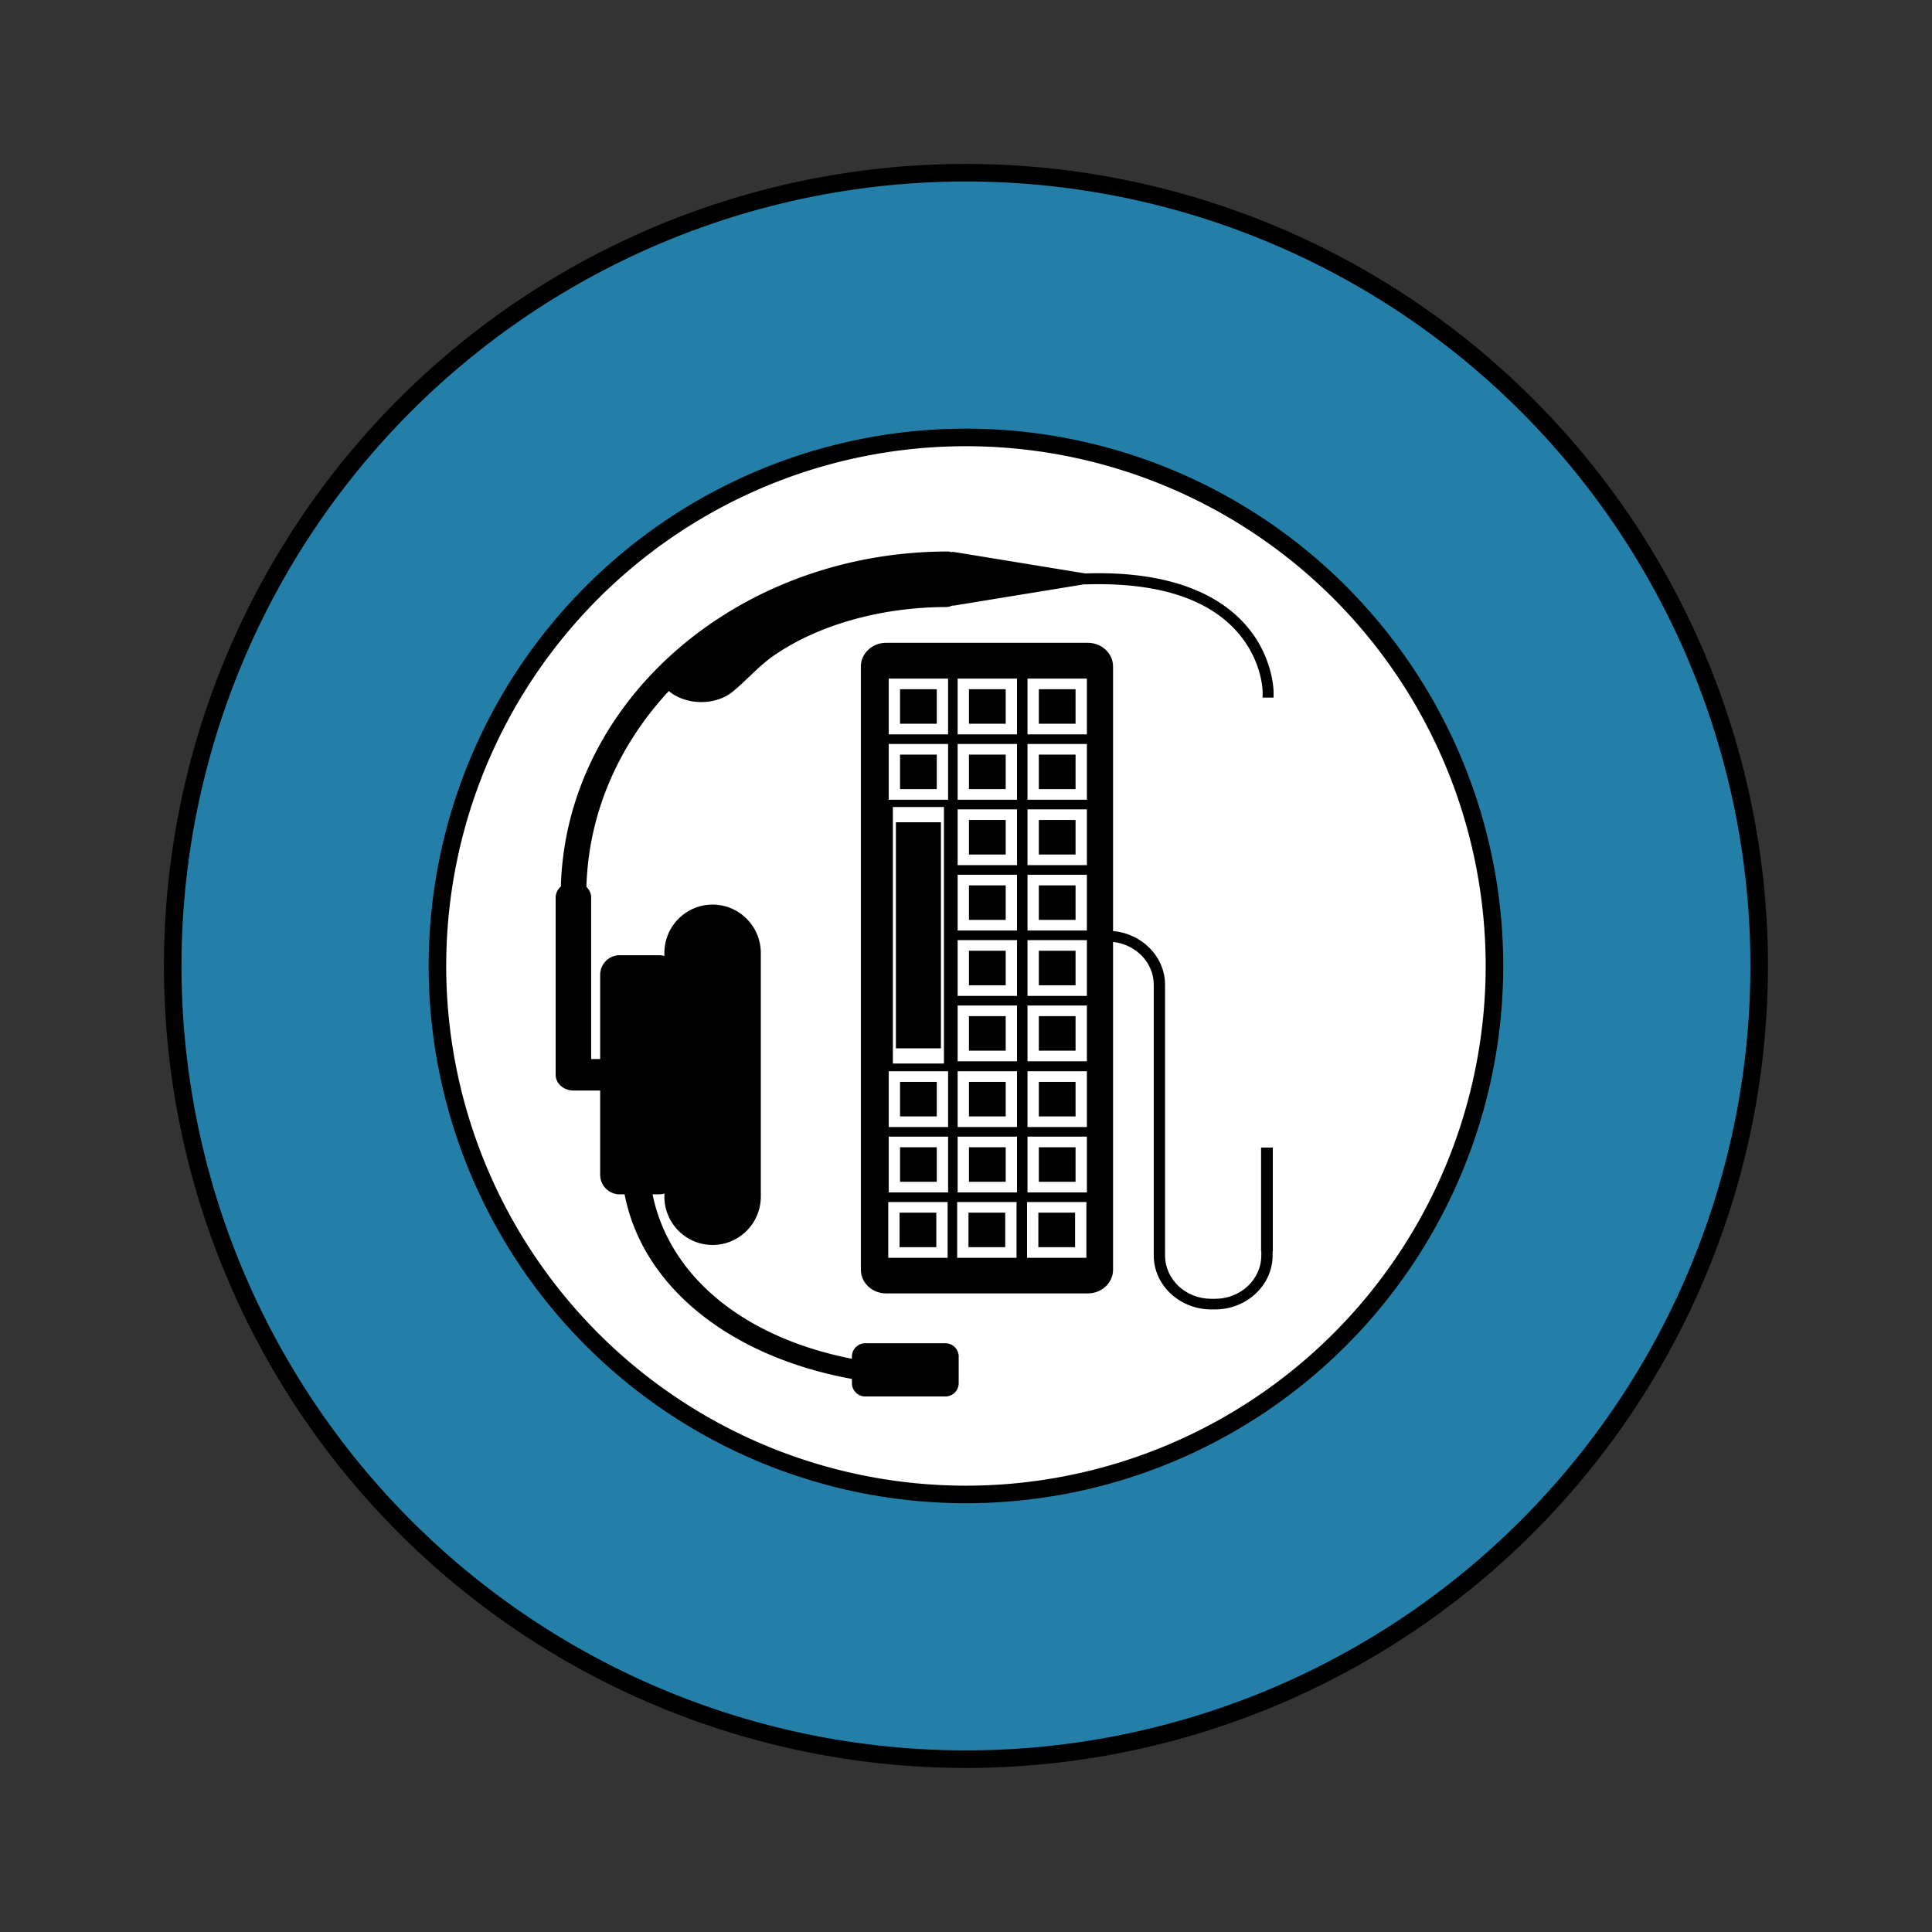 <svg xmlns="http://www.w3.org/2000/svg" xmlns:xlink="http://www.w3.org/1999/xlink" width="100%" height="100%" viewBox="0 0 3046 3046" fill-rule="evenodd" stroke-linecap="round" stroke-linejoin="round" stroke-miterlimit="1.5" xmlns:v="https://vecta.io/nano"><rect x="0" y="0" width="3046" height="3046" fill="#333333" stroke="none"/><circle cx="3519.79" cy="5325.73" r="1729.87" fill="#237fa8" transform="matrix(.723 0 0 .723 -1021.687 -2327.271)"/><circle cx="3519.79" cy="5325.73" r="1729.87" fill="#fff" transform="matrix(.482 0 0 .482 -172.503 -1042.39)"/><path d="M1494.957 869.494c-332.131 0-602.553 235.413-610.667 528.03-5.277 4.654-8.245 10.979-8.249 17.577v279.388c.002 13.705 12.539 24.815 28.004 24.816h42.169v132.75c0 17.087 13.811 30.957 30.821 30.957h7.698c28.176 144.896 164.723 255.586 358.41 291.023v6.668c0 11.58 9.401 20.979 20.979 20.979h126.378c11.578 0 20.977-9.399 20.977-20.979v-41.96c0-11.573-9.399-20.972-20.977-20.972h-126.378c-11.578 0-20.979 9.4-20.979 20.972v3.517c-170.5-33.422-287.956-130.015-314.321-259.249h9.853a30.7 30.7 0 0 0 8.781-1.278v4.721c0 42.144 34.065 76.359 76.023 76.359s76.022-34.215 76.022-76.359v-383.892c0-42.154-34.065-76.367-76.022-76.367s-76.023 34.213-76.023 76.367v4.711a30.7 30.7 0 0 0-8.781-1.276h-61.64c-17.01 0-30.821 13.879-30.821 30.957v132.719h-14.167v-254.571c-.023-6.244-2.701-12.25-7.5-16.821 3.271-117.24 51.518-224.455 129.917-308.8 12.885 10.889 30.95 17.013 49.289 17.392 18.864.396 37.661-5.251 50.927-16.009 22.945-18.615 41.586-41.049 66.328-57.975 75.293-51.513 176.702-75.811 270.799-75.811 3.35 0 6.47-.87 9.272-2.282 1.173.115 2.364.078 3.519-.11l205.693-33.618.01.281 8.645-.186c138.77-2.965 205.504 40.55 238.742 83.712s32.992 86.275 32.992 86.275l-.036 8.646 17.295.071.036-8.647s.13-49.224-36.584-96.899c-34.419-44.695-101.213-87.761-226.886-90.459h0c-8.378-.18-17.019-.179-25.928.012l-7.878.167L1504.6 870.35c-1.159-.189-2.356-.227-3.534-.11a12.79 12.79 0 0 0-1.49.352c-1.484-.526-3.034-.894-4.617-1.096z"/><g transform="matrix(-.894 0 0 -.84 4171.837 6597.518)"><path d="M2095.87 6150.319c0 33.17 16.15 60.101 36.05 60.101h918.26c19.9 0 36.05-26.931 36.05-60.101v-480.79c0-33.17-16.15-60.098-36.05-60.098h-498.997c3.924-54.609 31.41-96.958 65.239-96.958h403.184 8.082v-.012h.726c44.411 0 80.754-59.227 82.132-132.731h.066v-13.476-4.315h-.066c-1.378-73.503-37.72-132.731-82.132-132.731h-6.641v-.522h-3.052-151.49-3.05v27.998h3.05 151.49 3.052v-.52h6.641c36.528 0 66.031 49.189 66.031 110.09v9.163c0 60.902-29.503 110.088-66.031 110.088h-8.082v.012h-.726-403.184c-42.621 0-77.811 54.549-81.798 123.914H2131.92c-19.9 0-36.05 26.928-36.05 60.098z" transform="matrix(0 -1.233 .74 0 -1447.41 9231.9)"/><g fill-rule="nonzero" fill="#fff"><use xlink:href="#B" transform="matrix(0 -.813 .813 0 -2005.96 8058.51)"/><use xlink:href="#B" transform="matrix(0 -.813 .813 0 -1882.76 8058.51)"/><use xlink:href="#B" transform="matrix(0 -.813 .813 0 -1761.22 8058.51)"/><use xlink:href="#B" transform="matrix(0 -.813 .813 0 -1761.22 7935.79)"/><use xlink:href="#B" transform="matrix(0 -.813 .813 0 -1882.76 7935.79)"/><use xlink:href="#B" transform="matrix(0 -.813 .813 0 -2005.96 7935.79)"/><use xlink:href="#B" transform="matrix(0 -.813 .813 0 -2005.96 7813.07)"/><use xlink:href="#B" transform="matrix(0 -.813 .813 0 -1882.76 7813.07)"/><use xlink:href="#B" transform="matrix(0 -.813 .813 0 -1882.76 7690.35)"/><use xlink:href="#B" transform="matrix(0 -.813 .813 0 -2005.96 7690.35)"/><use xlink:href="#B" transform="matrix(0 -.813 .813 0 -2005.96 7567.63)"/><use xlink:href="#B" transform="matrix(0 -.813 .813 0 -1882.76 7567.63)"/><use xlink:href="#B" transform="matrix(0 -.813 .813 0 -1882.76 7444.91)"/><use xlink:href="#B" transform="matrix(0 -.813 .813 0 -1882.76 7321.52)"/><use xlink:href="#B" transform="matrix(0 -.813 .813 0 -1761.22 7321.52)"/><use xlink:href="#B" transform="matrix(0 -.813 .813 0 -1761.22 7198.8)"/><use xlink:href="#B" transform="matrix(0 -.813 .813 0 -1882.76 7198.8)"/><use xlink:href="#B" transform="matrix(0 -.813 .813 0 -2005.96 7198.8)"/><use xlink:href="#B" transform="matrix(0 -.813 .813 0 -2005.13 7076.07)"/><use xlink:href="#B" transform="matrix(0 -.813 .813 0 -1881.92 7076.07)"/><use xlink:href="#B" transform="matrix(0 -.813 .813 0 -1760.39 7076.07)"/><use xlink:href="#B" transform="matrix(0 -.813 .813 0 -2005.96 7321.52)"/><use xlink:href="#B" transform="matrix(0 -.813 .813 0 -2005.96 7444.91)"/><path d="M1826.914 5858.555v3.285 107.52h110.807v-110.805zm6.57 6.57h97.666v97.664h-97.666z" transform="matrix(0 -4.345 .813 0 -1761.22 14277.4)"/></g></g><path d="M1522.909 675.825c-224.655 0-440.123 89.25-598.978 248.105s-248.105 374.323-248.105 598.978 89.25 440.123 248.105 598.978 374.323 248.105 598.978 248.105 440.124-89.25 598.978-248.105a847.11 847.11 0 0 0 248.105-598.978c0-224.655-89.25-440.123-248.105-598.978s-374.324-248.105-598.978-248.105zm0 27.677a819.39 819.39 0 1 1-.001 1638.809 819.39 819.39 0 1 1 .001-1638.809zm0-445.019c-335.342 0-656.964 133.219-894.086 370.342S258.48 1187.57 258.48 1522.912s133.22 656.964 370.343 894.086 558.744 370.343 894.086 370.343 656.965-133.22 894.088-370.343a1264.45 1264.45 0 0 0 370.343-894.086c0-335.342-133.22-656.965-370.343-894.088s-558.746-370.342-894.088-370.342zm0 27.674a1236.74 1236.74 0 0 1 874.517 362.237c231.94 231.94 362.237 546.506 362.237 874.519a1236.74 1236.74 0 0 1-362.237 874.517c-231.94 231.94-546.506 362.238-874.519 362.238A1236.74 1236.74 0 0 1 286.154 1522.912c0-328.013 130.297-642.579 362.237-874.519a1236.75 1236.75 0 0 1 874.52-362.237z" fill-rule="nonzero"/><defs ><path id="B" d="M1817.936 5849.574v12.266 116.5h128.764v-128.766zm24.529 24.531h79.705v79.705h-79.705z"/></defs></svg>